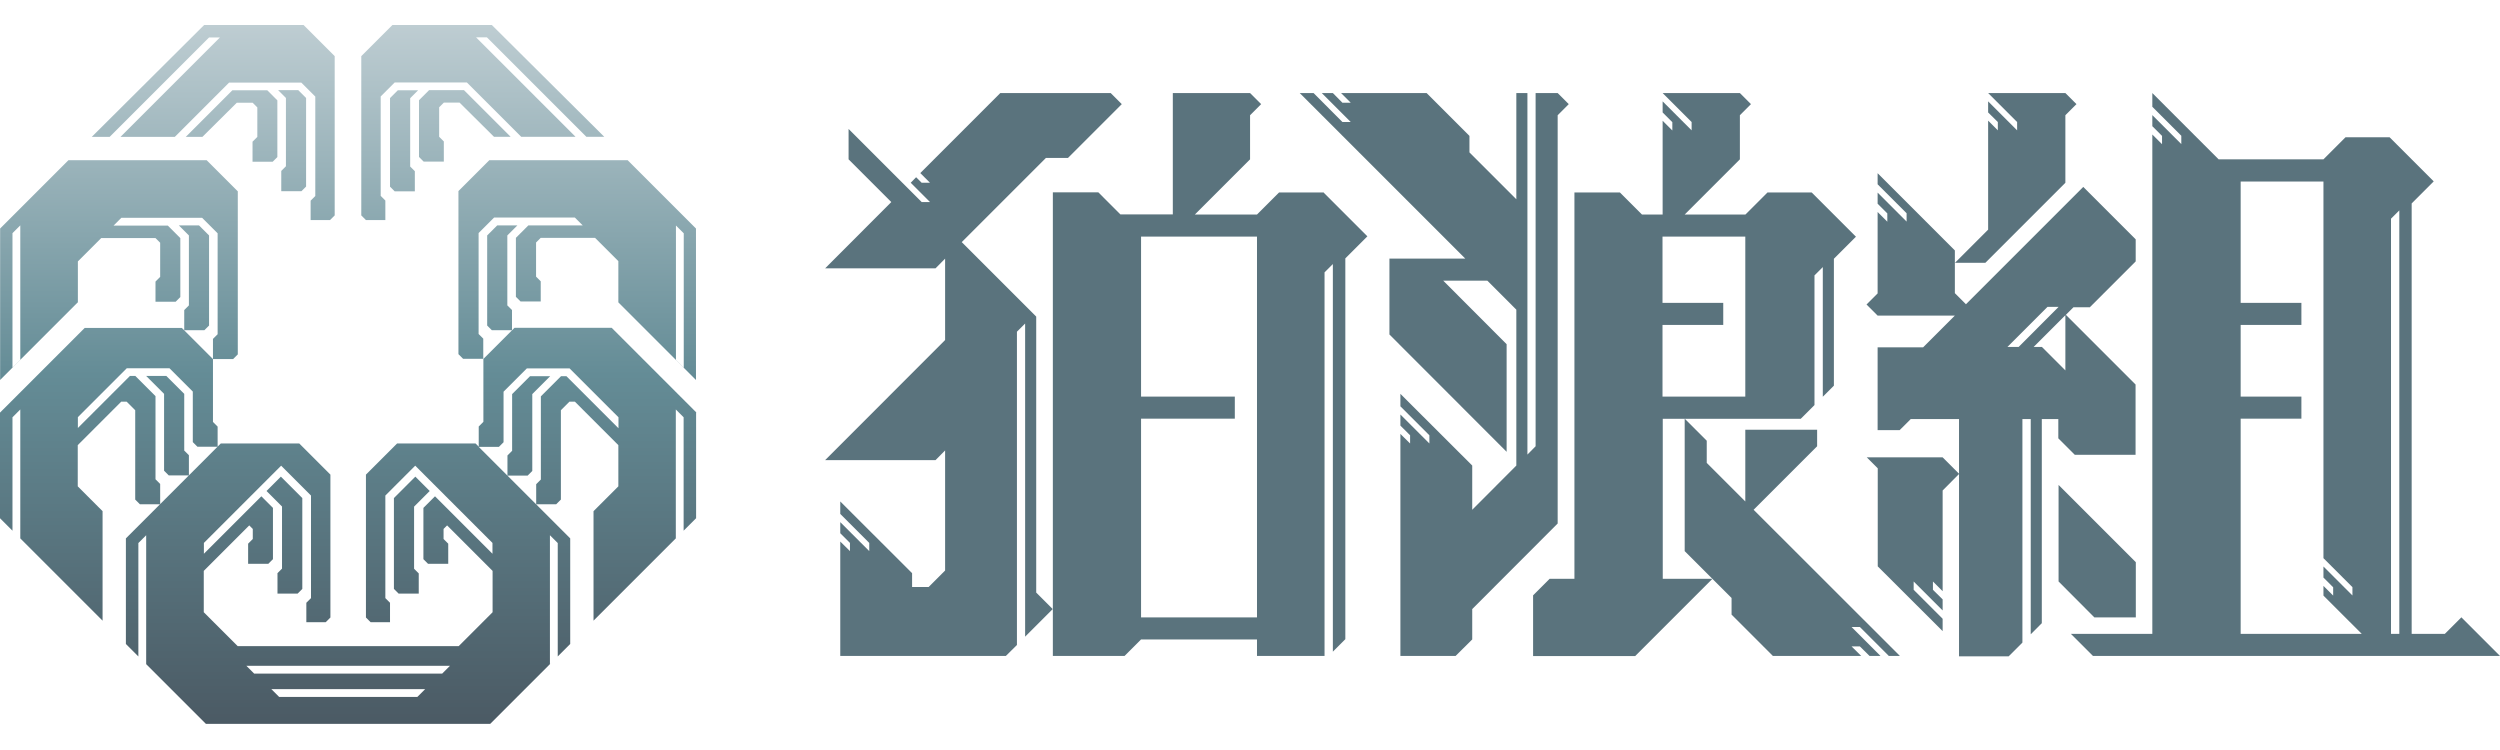 <svg width="300" height="90" viewBox="0 0 300 90" fill="none" xmlns="http://www.w3.org/2000/svg">
<path d="M49.69 60.795V68.25L50.249 68.81V71.229H47.83L47.27 70.67V59.767L49.841 57.196L51.565 58.92L49.705 60.78L49.69 60.795ZM58.733 19.226H75.321L83.517 27.422V45.598L74.202 36.283V31.338L71.405 28.541H64.887L64.328 29.1V33.198L64.887 33.758V36.177H62.468L61.908 35.618V28.541L63.405 27.044H69.923L68.985 26.106H59.292L57.432 27.966V40.078L57.992 40.638V43.057H55.572L55.013 42.498V22.93L58.748 19.195L58.733 19.226ZM81.113 43.178L82.05 44.116V27.996L81.113 27.059V43.178ZM83.532 49.514V62.187L82.035 63.684V50.074L81.098 49.136V64.606L71.223 74.48V61.34L74.202 58.361V53.416L68.985 48.199H68.335L67.307 49.227V59.948L66.747 60.508H64.328L68.426 64.606V77.278L66.929 78.775V65.165L65.991 64.228V79.697L66.551 79.138L58.824 86.865H24.709L16.982 79.138L17.541 79.697V64.228L16.604 65.165V78.775L15.107 77.278V64.606L19.205 60.508H16.785L16.226 59.948V49.227L15.197 48.199H14.547L9.33 53.416V58.361L12.309 61.34V74.48L2.435 64.606V49.136L1.497 50.074V63.684L0 62.187V49.514L10.162 39.353H21.821L25.556 43.088V50.633L26.115 51.193V53.612H23.696L23.136 53.053V46.989L20.339 44.192H15.213L9.345 50.059V51.359L15.591 45.114H16.241L18.66 47.533V57.514L19.22 58.073V60.493L22.668 57.045H20.248L19.689 56.486V47.261L17.541 45.114H19.961L22.108 47.261V54.066L22.668 54.626V57.045L26.493 53.219H35.914L39.649 56.954V74.102L39.09 74.662H36.761V72.333L37.32 71.774V59.465L33.737 55.881L24.467 65.15V66.451L31.363 59.555L32.754 60.947V67.101L32.194 67.66H29.775V65.241L30.334 64.681V63.472L29.911 63.048L24.452 68.507V73.467L28.52 77.535H55.043L59.111 73.467V68.507L53.652 63.048L53.228 63.472V64.681L53.788 65.241V67.66H51.368L50.809 67.101V60.947L52.2 59.555L59.096 66.451V65.15L49.826 55.881L46.242 59.465V71.774L46.802 72.333V74.662H44.473L43.913 74.102V56.954L47.649 53.219H57.069L57.447 53.597V51.178L58.007 50.618V43.073L61.742 39.337H73.401L83.563 49.499L83.532 49.514ZM51.006 82.692H32.557L33.495 83.629H50.083L51.021 82.692H51.006ZM53.985 79.894H29.563L30.5 80.832H53.062L54 79.894H53.985ZM74.218 50.074L68.35 44.207H63.224L60.426 47.004V53.068L59.867 53.628H57.447L60.895 57.075V54.656L61.455 54.096V47.292L63.602 45.144H66.022L63.874 47.292V56.516L63.315 57.075H60.895L64.343 60.523V58.104L64.903 57.544V47.564L67.322 45.144H67.972L74.218 51.389V50.089V50.074ZM53.244 12.315H55.149L59.277 16.413H61.273L55.678 10.818H51.489L50.28 12.028V18.832L50.839 19.392H53.259V16.973L52.699 16.413V12.874L53.259 12.315H53.244ZM50.159 10.833H47.739L46.802 11.771V22.401L47.361 22.961H49.781V20.541L49.221 19.982V11.786L50.159 10.848V10.833ZM46.242 26.393V24.065L45.683 23.505V11.574L47.361 9.896H56.026L62.544 16.413H69.061L57.13 4.482H58.43L70.361 16.413H72.509L59.02 3H47.089L43.354 6.735V25.849L43.913 26.408H46.242V26.393ZM62.09 27.044H59.67L58.461 28.253V39.065L59.02 39.625H61.44V37.205L60.88 36.646V28.253L62.09 27.044ZM33.298 68.81V71.229H35.718L36.277 70.67V59.767L33.706 57.196L31.983 58.92L33.842 60.78V68.235L33.283 68.795L33.298 68.81ZM9.33 36.283L0.015 45.598V27.422L8.211 19.226H24.8L28.535 22.961V42.528L27.975 43.088H25.556V40.668L26.115 40.109V27.996L24.255 26.136H14.562L13.625 27.074H20.142L21.639 28.571V35.648L21.08 36.207H18.66V33.788L19.22 33.228V29.13L18.66 28.571H12.143L9.345 31.368V36.313L9.33 36.283ZM2.435 27.044L1.497 27.981V44.101L2.435 43.163V27.044ZM30.304 16.988V19.407H32.723L33.283 18.848V12.043L32.073 10.833H27.884L22.289 16.428H24.285L28.414 12.33H30.319L30.879 12.89V16.428L30.319 16.988H30.304ZM33.752 20.526V22.946H36.171L36.731 22.386V11.755L35.793 10.818H33.374L34.311 11.755V19.951L33.752 20.511V20.526ZM25.087 4.497H26.387L14.456 16.428H20.974L27.491 9.911H36.156L37.835 11.589V23.52L37.275 24.08V26.408H39.604L40.163 25.849V6.735L36.428 3H24.497L11.009 16.428H13.156L25.087 4.497ZM22.108 37.205V39.625H24.527L25.087 39.065V28.253L23.877 27.044H21.458L22.668 28.253V36.646L22.108 37.205Z" fill="url(#paint0_linear_17_928)"/>
<path d="M251.323 74.087H256.298V67.464L247.029 58.194V69.778L251.323 74.087Z" fill="#5A737D"/>
<path d="M158.778 23.097H153.486L150.839 25.743H143.384L150.008 19.12V13.827L151.338 12.496L150.008 11.165H140.738V25.728H134.447L131.801 23.081H126.342V78.714H134.946L136.927 76.733H150.839V78.714H158.945V32.684L159.943 31.686V78.2L161.44 76.703V31.005L164.086 28.359L158.793 23.066L158.778 23.097ZM150.839 74.087H136.927V50.24H148.178V47.594H136.927V28.389H150.839V74.087Z" fill="#5A737D"/>
<path d="M250.824 36.827L256.283 31.368V28.722L249.992 22.431L235.914 36.51L234.583 35.179V30.053L225.314 20.783V22.114L228.792 25.592V26.59L225.314 23.112V24.443L226.478 25.607V26.605L225.314 25.441V35.209L223.983 36.54L225.314 37.871H234.583L230.773 41.681H225.314V51.616H227.96L229.291 50.286H235.082V56.909V78.76H241.04L242.689 77.112V50.286H243.687V76.114L245.017 74.783V50.286H246.998V52.599L248.979 54.58H256.268V46.142L247.906 37.78L248.813 36.873H250.794L250.824 36.827ZM242.22 41.636H240.889L245.698 36.827H247.029L242.235 41.636H242.22ZM247.845 44.449L245.033 41.636H244.035L247.845 37.825V44.449Z" fill="#5A737D"/>
<path d="M217.39 23.097H212.097L209.451 25.743H202.162L208.786 19.12V13.827L210.116 12.496L208.786 11.165H199.516L202.994 14.643V15.642L199.516 12.164V13.494L200.68 14.659V15.657L199.516 14.492V25.743H197.036L194.39 23.097H188.931V69.46H185.952L183.971 71.441V78.729H196.22L205.489 69.46H199.531V50.255H216.09L217.738 48.607V33.047L218.736 32.049V47.609L220.067 46.278V31.051L222.713 28.404L217.42 23.112L217.39 23.097ZM209.436 47.594H199.501V38.989H206.79V36.343H199.501V28.389H209.436V47.594Z" fill="#5A737D"/>
<path d="M295.358 74.087L293.377 76.068H289.4V24.412L292.046 21.766L286.753 16.473H281.461L278.814 19.12H266.233L258.279 11.165V12.814L261.757 16.292V17.29L258.279 13.812V15.143L259.444 16.307V17.305L258.279 16.141V76.068H248.51L251.157 78.714H300L295.358 74.072V74.087ZM283.442 76.068H268.879V50.24H276.168V47.594H268.879V38.989H276.168V36.343H268.879V21.781H278.814V66.98L282.292 70.458V71.456L278.814 67.978V69.309L279.979 70.473V71.471L278.814 70.307V71.471L283.457 76.113L283.442 76.068ZM287.918 76.068H286.92V26.242L287.918 25.244V76.068Z" fill="#5A737D"/>
<path d="M247.845 11.165H238.576L242.054 14.643V15.642L238.576 12.164V13.494L239.74 14.643V15.642L238.576 14.477V27.558L234.599 31.535H238.243L247.845 21.932V13.827L249.176 12.496L247.845 11.165Z" fill="#5A737D"/>
<path d="M233.117 54.882H224.013L225.329 56.198V67.963L233.117 75.735V74.253L229.639 70.775V69.777L233.117 73.255V71.924L231.952 70.775V69.777L233.117 70.942V58.859L235.098 56.863L233.117 54.882Z" fill="#5A737D"/>
<path d="M133.283 11.165H120.036L110.434 20.768L111.598 21.932H110.6L109.935 21.267L109.285 21.932L111.598 24.246H110.6L101.83 15.475V19.12L106.956 24.246L99.017 32.2H112.264L113.413 31.035V40.804L99.017 55.215H112.264L113.413 54.051V68.462L111.432 70.443H109.451V68.779L100.832 60.175V61.672L104.31 65.15V66.133L100.832 62.655V63.986L101.996 65.15V66.133L100.832 64.984V78.714H120.702L122.032 77.399V39.806L123.015 38.823V76.401L126.327 73.089L124.346 71.108V37.992L115.409 29.055L125.51 18.953H128.157L134.614 12.496L133.283 11.165Z" fill="#5A737D"/>
<path d="M186.92 11.165H184.273V53.552L183.29 54.55V11.165H181.96V23.913L176.334 18.288V16.307L171.193 11.165H160.925L162.09 12.33H161.092L159.943 11.165H158.612L162.09 14.643H161.092L157.629 11.165H155.966L175.835 31.035H166.732V40.139L180.795 54.217V41.303L173.189 33.682H178.482L181.96 37.16V55.865L176.667 61.173V55.865L168.048 47.261V48.758L171.526 52.236V53.219L168.048 49.741V51.072L169.212 52.236V53.219L168.048 52.07V78.714H174.671L176.667 76.733V73.089L186.92 62.821V13.827L188.25 12.496L186.92 11.165Z" fill="#5A737D"/>
<path d="M210.434 61.173L218.055 53.552V51.571H209.436V60.175L204.809 55.548V52.886L202.162 50.24V66.133L207.788 71.758V73.754L212.748 78.715H223.348L222.184 77.565H223.182L224.346 78.715H225.662L222.184 75.237H223.182L226.66 78.715H227.99L210.434 61.173Z" fill="#5A737D"/>
<defs>
<linearGradient id="paint0_linear_17_928" x1="41.781" y1="86.895" x2="41.781" y2="3" gradientUnits="userSpaceOnUse">
<stop stop-color="#4B5A64"/>
<stop offset="0.5" stop-color="#648C96"/>
<stop offset="1" stop-color="#BECDD2"/>
</linearGradient>
</defs>
</svg>
